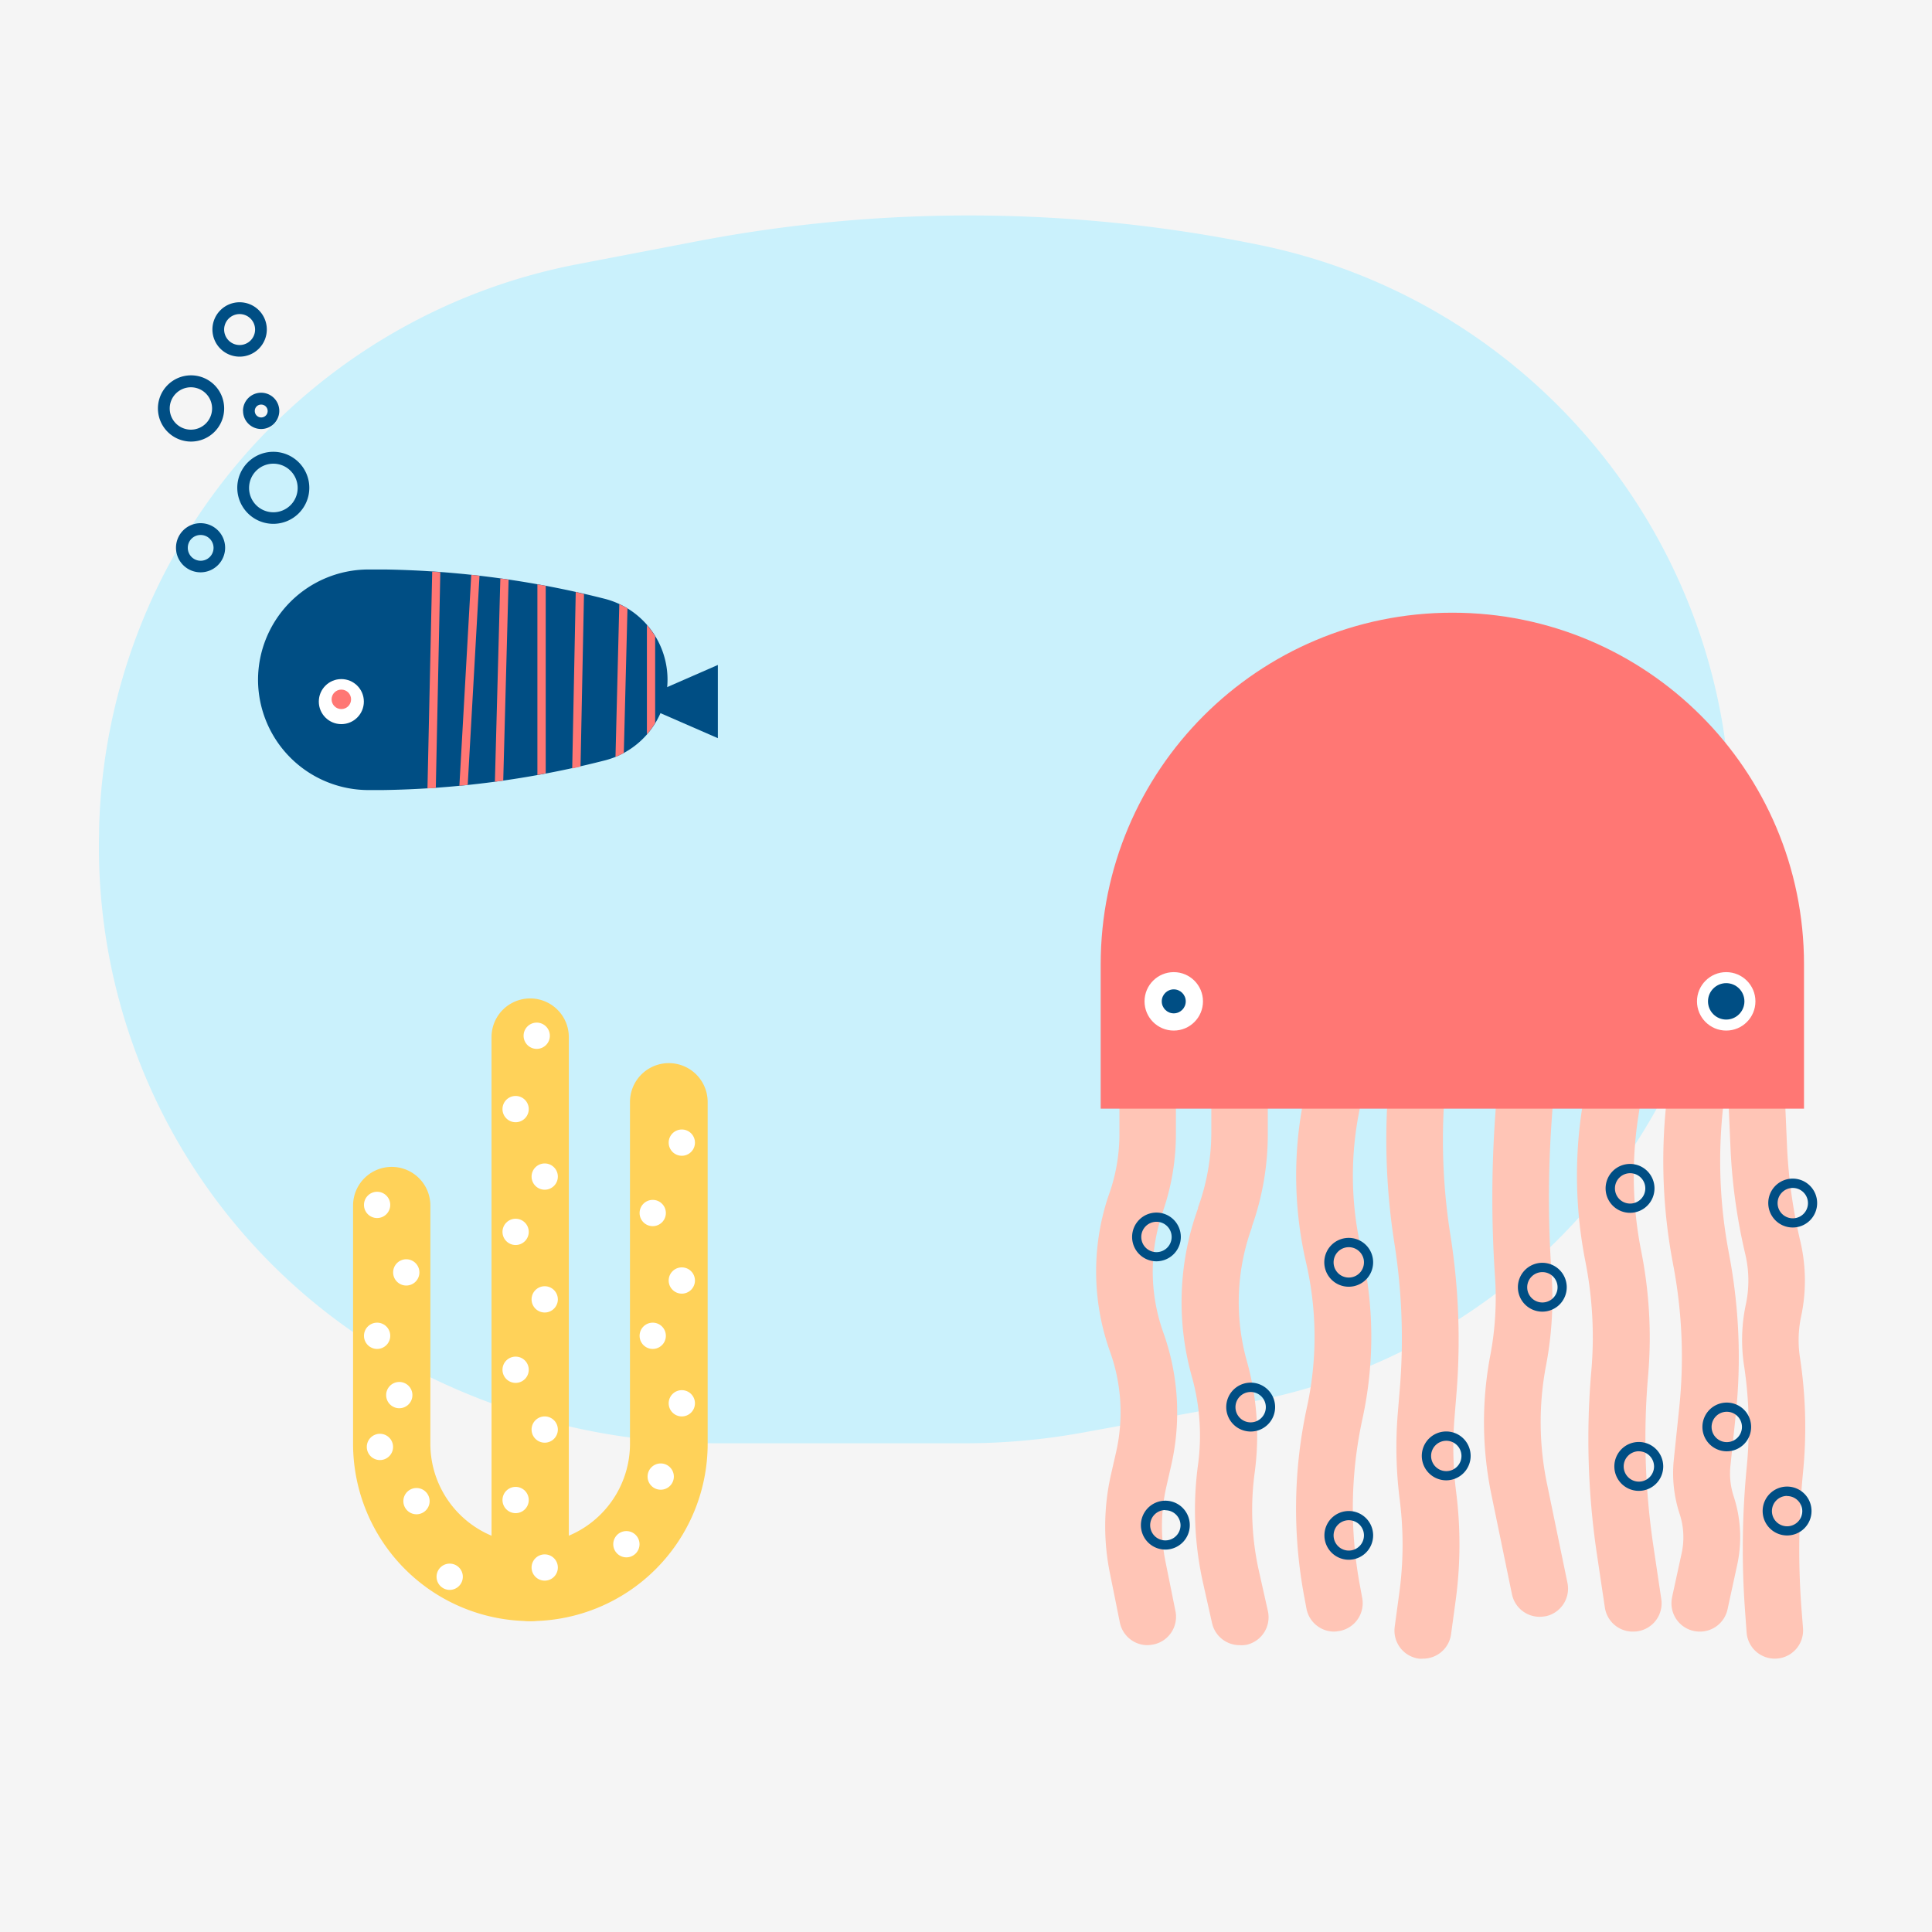 <svg id="Capa_1" data-name="Capa 1" xmlns="http://www.w3.org/2000/svg" viewBox="0 0 1200 1200"><defs><style>.cls-1{fill:#f5f5f5;}.cls-2{fill:#caf1fc;}.cls-3{fill:#ffc5b6;}.cls-4{fill:#ff7774;}.cls-5{fill:#fff;}.cls-6{fill:#004e84;}.cls-7{fill:#ffd259;}</style></defs><rect class="cls-1" x="-532.87" y="-144.85" width="1907.23" height="1523.3"/><rect class="cls-1" x="-371.05" y="-246.29" width="1615.09" height="1615.09"/><path class="cls-2" d="M672.41,889.83l102.17-18.68a366.2,366.2,0,0,0,299.63-336.47h0c11.88-182.5-112.71-345.78-291.87-382.52h0a898,898,0,0,0-350-2.19l-73.8,14.16a366.26,366.26,0,0,0-297,351.08v2.45A366.25,366.25,0,0,0,268.67,856.11h0A406.58,406.58,0,0,0,445.3,896.45H599.35A408.77,408.77,0,0,0,672.41,889.83Z"/><path class="cls-3" d="M712.82,1021.84a17.54,17.54,0,0,1-17.28-14.16L689.36,977a145.89,145.89,0,0,1,.83-61.74l3-13.15a111.37,111.37,0,0,0-3.77-62.67,148,148,0,0,1-1.49-95l1.93-5.61a112.4,112.4,0,0,0,5.44-34.47V671.91a17.54,17.54,0,0,1,35.08,0v32.45a147,147,0,0,1-7.15,45.3l-1.84,5.66a112.59,112.59,0,0,0,1.14,72.26,147.37,147.37,0,0,1,5,82.27l-3,13.15a111.7,111.7,0,0,0-.62,47l6.19,30.7a17.55,17.55,0,0,1-13.66,20.71l-.16,0A18.34,18.34,0,0,1,712.82,1021.84Z"/><path class="cls-3" d="M770,1021.84a17.53,17.53,0,0,1-17.19-13.77l-5.48-24.46A207.91,207.91,0,0,1,744.08,910a135.44,135.44,0,0,0-3.81-55,171,171,0,0,1,3.86-104.5V750a136.77,136.77,0,0,0,8.24-46.22V672a17.54,17.54,0,0,1,35.08,0v31.8a170.86,170.86,0,0,1-9.91,58.14v.49a136,136,0,0,0-3.07,83.09,170.76,170.76,0,0,1,4.83,69.2A173.15,173.15,0,0,0,782,976.06l5.48,24.47a17.54,17.54,0,0,1-13.13,21.05h0A16.33,16.33,0,0,1,770,1021.84Z"/><path class="cls-3" d="M828.76,1013.42A17.53,17.53,0,0,1,811.44,999l-1.32-7.1a296.9,296.9,0,0,1,1.76-118.4,204.37,204.37,0,0,0-.66-89.28,240.62,240.62,0,0,1-.53-105.77l4.39-19a17.63,17.63,0,0,1,34.42,7.67l-4.38,19a204.28,204.28,0,0,0,.44,90.16A239.23,239.23,0,0,1,846.3,881a262,262,0,0,0-1.53,104.32l1.31,7.15A17.54,17.54,0,0,1,832.17,1013l-.16,0A19.7,19.7,0,0,1,828.76,1013.42Z"/><path class="cls-3" d="M883.75,1030.22a16.16,16.16,0,0,1-2.41,0,17.55,17.55,0,0,1-15.06-19.72l0-.1,2.8-20.61a222,222,0,0,0,.31-58.32,257.9,257.9,0,0,1-1.23-53.28L869.5,862a380.21,380.21,0,0,0-3.38-89.55A415.87,415.87,0,0,1,862,680.07l1.19-17.54a17.58,17.58,0,1,1,35.08,2.41l-1.18,17.54A379.09,379.09,0,0,0,900.85,767a415.19,415.19,0,0,1,3.86,97.66l-1.31,16.18a223.84,223.84,0,0,0,1.05,46,258.32,258.32,0,0,1-.35,67.53L901.29,1015A17.54,17.54,0,0,1,883.75,1030.22Z"/><path class="cls-3" d="M956.32,1004.22a17.55,17.55,0,0,1-17.23-14.08l-12.67-61.39a222.16,222.16,0,0,1-.7-87.27,191.76,191.76,0,0,0,2.89-48,722.61,722.61,0,0,1,0-98.93l1.67-23.94a17.58,17.58,0,1,1,35.08,2.45L963.69,697a687.37,687.37,0,0,0,0,94.11,222.88,222.88,0,0,1-3.42,57,188.07,188.07,0,0,0,.62,73.58l12.67,61.39a17.55,17.55,0,0,1-13.52,20.8l-.16,0A21.22,21.22,0,0,1,956.32,1004.22Z"/><path class="cls-3" d="M1014.34,1013.42a17.54,17.54,0,0,1-17.54-15l-5-33.54a485.82,485.82,0,0,1-3.37-113.67,242.46,242.46,0,0,0-3.69-67.53,275.1,275.1,0,0,1-2-95.68l2.28-14.65a17.62,17.62,0,0,1,34.82,5.4h0l-2.24,14.64a240.19,240.19,0,0,0,1.71,83.32,274.53,274.53,0,0,1,4.38,77.44,453.94,453.94,0,0,0,3.16,105.47l5,33.59a17.54,17.54,0,0,1-14.71,20,17.88,17.88,0,0,1-2.83.2Z"/><path class="cls-3" d="M1055.82,1013.42a17.87,17.87,0,0,1-3.72-.39,17.54,17.54,0,0,1-13.55-20.78c0-.06,0-.12,0-.18l6-27.54a46.49,46.49,0,0,0-1.27-24.12,81.11,81.11,0,0,1-3.64-33.85l3.33-31.88a305.07,305.07,0,0,0-3.55-88.19l-.49-2.63a340.39,340.39,0,0,1-1.84-114.71A17.61,17.61,0,1,1,1072,674.5a306.08,306.08,0,0,0,1.67,102.92l.48,2.63a340.82,340.82,0,0,1,4,98.31l-3.33,31.88a45.8,45.8,0,0,0,2,19.17A81.13,81.13,0,0,1,1079,972l-6,27.59A17.55,17.55,0,0,1,1055.82,1013.42Z"/><path class="cls-3" d="M1102.39,1030.22a17.55,17.55,0,0,1-17.54-16.31l-.92-12.72a527.07,527.07,0,0,1,1-90,253.79,253.79,0,0,0-1.67-63,105.48,105.48,0,0,1,1.14-38.11,71.18,71.18,0,0,0-.35-31,355.31,355.31,0,0,1-9.21-66.12l-1.75-40.39a17.56,17.56,0,1,1,35.08-1.54l1.76,40.39a316.91,316.91,0,0,0,8.28,59.51,107,107,0,0,1,.53,46.61,70.61,70.61,0,0,0-.79,25.39,286.82,286.82,0,0,1,1.93,71.7,492.16,492.16,0,0,0-1,83.93l1,12.72a17.54,17.54,0,0,1-16.08,18.88l-.19,0Z"/><path class="cls-4" d="M902.08,380.56h0c120.63,0,218.42,97.79,218.42,218.43v89.63H683.66V599C683.66,478.35,781.45,380.56,902.08,380.56Z"/><circle class="cls-5" cx="729.04" cy="621.96" r="18.15"/><circle class="cls-6" cx="729.04" cy="621.96" r="7.45"/><circle class="cls-5" cx="1072.18" cy="621.96" r="18.15"/><circle class="cls-6" cx="1072.18" cy="621.96" r="11.31"/><path class="cls-6" d="M718.3,783.42a15.13,15.13,0,1,1,15.13-15.12h0A15.17,15.17,0,0,1,718.3,783.42Zm0-24.55a9.43,9.43,0,1,0,9.43,9.43h0a9.43,9.43,0,0,0-9.43-9.43Z"/><path class="cls-6" d="M776.8,889.15A15.18,15.18,0,1,1,792,874v0A15.17,15.17,0,0,1,776.8,889.15Zm0-24.56a9.43,9.43,0,1,0,9.43,9.43h0A9.43,9.43,0,0,0,776.8,864.59Z"/><path class="cls-6" d="M837.75,799.21A15.17,15.17,0,1,1,852.88,784v.09A15.16,15.16,0,0,1,837.75,799.21Zm0-24.56a9.43,9.43,0,1,0,9.43,9.43h0A9.43,9.43,0,0,0,837.75,774.65Z"/><path class="cls-6" d="M898.31,919.45a15.17,15.17,0,1,1,15.13-15.22v.09A15.18,15.18,0,0,1,898.31,919.45Zm0-24.56a9.43,9.43,0,1,0,9.43,9.43h0A9.43,9.43,0,0,0,898.31,894.89Z"/><path class="cls-6" d="M837.75,968.78a15.13,15.13,0,1,1,15.13-15.12A15.13,15.13,0,0,1,837.75,968.78Zm0-24.55a9.43,9.43,0,1,0,9.43,9.43h0A9.43,9.43,0,0,0,837.75,944.23Z"/><path class="cls-6" d="M723.83,962.47A15.18,15.18,0,1,1,739,947.25v.09A15.16,15.16,0,0,1,723.83,962.47Zm0-24.56a9.43,9.43,0,1,0,9.42,9.43h0a9.42,9.42,0,0,0-9.42-9.3Z"/><path class="cls-6" d="M958,814.69a15.17,15.17,0,1,1,15.13-15.22v.09A15.16,15.16,0,0,1,958,814.69Zm0-24.56a9.43,9.43,0,1,0,9.43,9.43h0A9.43,9.43,0,0,0,958,790.13Z"/><path class="cls-6" d="M1012.5,753.3a15.18,15.18,0,1,1,15.13-15.22v0A15.18,15.18,0,0,1,1012.5,753.3Zm0-24.6a9.43,9.43,0,1,0,9.43,9.43h0A9.43,9.43,0,0,0,1012.5,728.7Z"/><path class="cls-6" d="M1113.53,762.42a15.18,15.18,0,1,1,15.13-15.22v.09A15.16,15.16,0,0,1,1113.53,762.42Zm0-24.56a9.43,9.43,0,1,0,9.43,9.43h0A9.43,9.43,0,0,0,1113.53,737.86Z"/><path class="cls-6" d="M1110,953.7a15.18,15.18,0,1,1,15.17-15.17v0A15.17,15.17,0,0,1,1110,953.7Zm0-24.56a9.43,9.43,0,1,0,9.43,9.43h0a9.43,9.43,0,0,0-9.43-9.34Z"/><path class="cls-6" d="M1072.53,901.43a15.13,15.13,0,1,1,15.13-15.13,15.14,15.14,0,0,1-15.13,15.13Zm0-24.56a9.43,9.43,0,1,0,9.43,9.43h0A9.43,9.43,0,0,0,1072.53,876.87Z"/><path class="cls-6" d="M1017.94,926a15.18,15.18,0,1,1,15.12-15.22v.05A15.17,15.17,0,0,1,1017.94,926Zm0-24.6a9.43,9.43,0,1,0,9.42,9.43h0A9.46,9.46,0,0,0,1017.94,901.43Z"/><path class="cls-7" d="M329.3,1006.89a110.16,110.16,0,0,1-110-110.2V748.78a24,24,0,0,1,48,0V896.69a62,62,0,1,0,124,0V684.45a24.12,24.12,0,0,1,48.24,0V896.69a110.16,110.16,0,0,1-110.11,110.2Z"/><path class="cls-7" d="M329.3,1006.89a24,24,0,0,1-24-24h0V644.15a24,24,0,0,1,48,0V982.9a24,24,0,0,1-24,24Z"/><circle class="cls-5" cx="423.49" cy="709.71" r="8.16"/><circle class="cls-5" cx="405.42" cy="753.43" r="8.16"/><circle class="cls-5" cx="423.49" cy="795.35" r="8.16"/><circle class="cls-5" cx="258.69" cy="932.39" r="8.16"/><circle class="cls-5" cx="389.06" cy="959.14" r="8.16"/><circle class="cls-5" cx="279.31" cy="979.35" r="8.16"/><circle class="cls-5" cx="410.38" cy="917.13" r="8.16"/><circle class="cls-5" cx="235.98" cy="898.71" r="8.16"/><circle class="cls-5" cx="423.49" cy="871.61" r="8.16"/><circle class="cls-5" cx="405.42" cy="829.69" r="8.16"/><circle class="cls-5" cx="320.26" cy="850.78" r="8.16"/><circle class="cls-5" cx="338.33" cy="807.06" r="8.16"/><circle class="cls-5" cx="320.26" cy="765.14" r="8.16"/><circle class="cls-5" cx="338.33" cy="887.92" r="8.16"/><circle class="cls-5" cx="320.26" cy="931.69" r="8.16"/><circle class="cls-5" cx="338.33" cy="973.61" r="8.16"/><circle class="cls-5" cx="333.37" cy="643.32" r="8.16"/><circle class="cls-5" cx="320.26" cy="688.88" r="8.16"/><circle class="cls-5" cx="338.33" cy="730.8" r="8.16"/><circle class="cls-5" cx="248" cy="866.52" r="8.16"/><circle class="cls-5" cx="234.23" cy="829.69" r="8.16"/><circle class="cls-5" cx="234.23" cy="748.39" r="8.16"/><circle class="cls-5" cx="252.34" cy="790.31" r="8.16"/><path class="cls-6" d="M109.31,340.22a15.26,15.26,0,1,1,15.26,15.26,15.27,15.27,0,0,1-15.26-15.26Zm7.33,0a8,8,0,1,0,8-7.93h-.09A7.93,7.93,0,0,0,116.64,340.22Z"/><path class="cls-6" d="M150.93,255.2a11.27,11.27,0,1,1,11.27,11.27h0a11.23,11.23,0,0,1-11.23-11.23Zm7.32,0a4,4,0,1,0,4-3.91h-.08A3.91,3.91,0,0,0,158.25,255.2Z"/><path class="cls-6" d="M147.38,303a22.37,22.37,0,1,1,22.36,22.36h0A22.4,22.4,0,0,1,147.38,303Zm7.32,0A15.09,15.09,0,1,0,169.79,288h0A15.09,15.09,0,0,0,154.7,303Z"/><path class="cls-6" d="M131.94,204.64a16.89,16.89,0,1,1,16.88,16.88h0A16.88,16.88,0,0,1,131.94,204.64Zm7.28,0a9.61,9.61,0,1,0,9.65-9.56h-.05A9.61,9.61,0,0,0,139.22,204.64Z"/><path class="cls-6" d="M98.09,253.71a20.57,20.57,0,1,1,20.56,20.56h0A20.6,20.6,0,0,1,98.09,253.71Zm7.32,0a13.16,13.16,0,1,0,13.16-13.16A13.16,13.16,0,0,0,105.41,253.71Z"/><path class="cls-6" d="M375.14,472.44l-1.4.35A592.11,592.11,0,0,1,237.8,490.72h-8.2a68.67,68.67,0,0,1-69.33-68v-.48h0A68.63,68.63,0,0,1,229,353.72H239.2a592.71,592.71,0,0,1,136.2,18.15h0a51.85,51.85,0,0,1,39.21,50.26h0A51.84,51.84,0,0,1,375.14,472.44Z"/><polygon class="cls-6" points="393.78 435.78 445.87 458.49 445.87 413.02 393.78 435.78"/><circle class="cls-5" cx="212.01" cy="435.78" r="13.99"/><circle class="cls-4" cx="212.01" cy="434.37" r="6.05"/><path class="cls-4" d="M268.45,355l-2.94,134.71,5.18-.31,2.8-134Z"/><path class="cls-4" d="M292.7,357.06l-7.37,131,5.18-.53,7.32-129.93Z"/><path class="cls-4" d="M310.77,359.3l-3.38,126.25,5.18-.7L315.9,360Z"/><path class="cls-4" d="M333.79,362.94v118.4l5.17-1V363.86Z"/><path class="cls-4" d="M357.6,367.68,355.41,477.3l5.17-1.14L362.73,369Z"/><path class="cls-4" d="M384.66,375.22l-2.37,94.94a51.27,51.27,0,0,0,5.17-2.5l2.28-89.72A53.8,53.8,0,0,0,384.66,375.22Z"/><path class="cls-4" d="M401.8,388.2v67.92a50.07,50.07,0,0,0,5.13-7.06V395.21A52.48,52.48,0,0,0,401.8,388.2Z"/></svg>